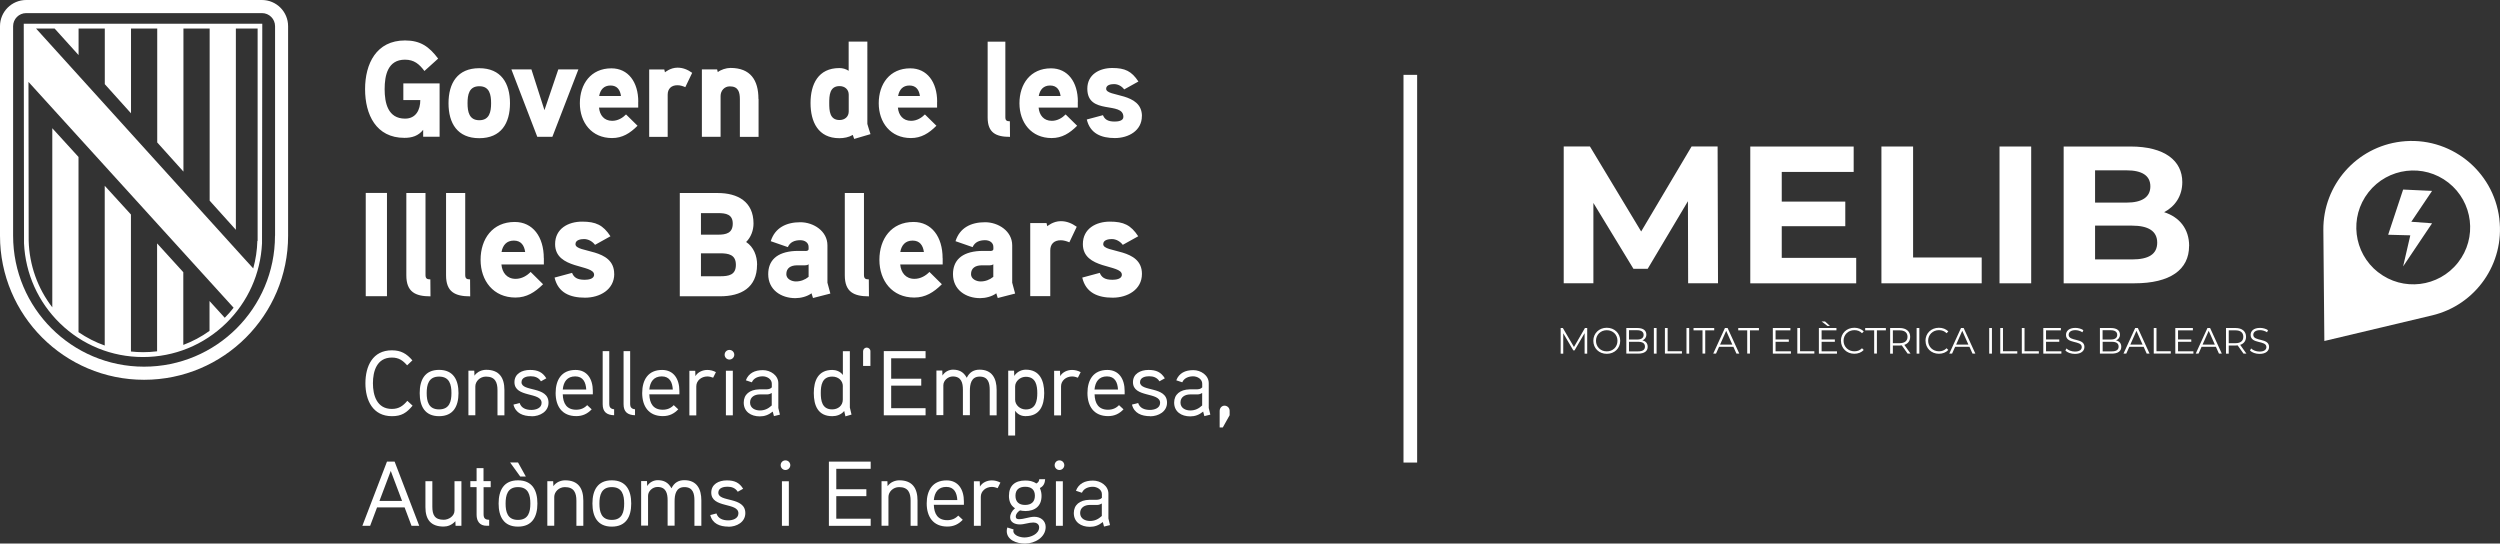 <?xml version="1.0" encoding="UTF-8"?>
<svg id="Capa_2" data-name="Capa 2" xmlns="http://www.w3.org/2000/svg" viewBox="0 0 375.74 81.69">
  <rect x="0" y="0" width="375.74" height="81.69" fill="#333333" stroke="none"/>
  <defs>
    <style>
      .cls-1 {
        fill: none;
      }

      .cls-2 {
        fill: #fff;
      }
    </style>
  </defs>
  <g id="Capa_1-2" data-name="Capa 1">
    <g>
      <g>
        <path class="cls-2" d="M253.72,42.58l-.03-12.34-6.05,10.16h-2.14l-6.02-9.9v12.07h-4.46v-20.56h3.94l7.7,12.78,7.58-12.78h3.91l.06,20.56h-4.46Z"/>
        <path class="cls-2" d="M278.98,38.76v3.82h-15.92v-20.56h15.54v3.82h-10.81v4.46h9.55v3.7h-9.55v4.76h11.19Z"/>
        <path class="cls-2" d="M282.77,22.02h4.76v16.68h10.31v3.88h-15.07v-20.56Z"/>
        <path class="cls-2" d="M300.52,22.02h4.76v20.56h-4.76v-20.56Z"/>
        <path class="cls-2" d="M329.01,36.97c0,3.55-2.82,5.61-8.22,5.61h-10.63v-20.56h10.05c5.14,0,7.78,2.14,7.78,5.35,0,2.06-1.06,3.64-2.73,4.52,2.29.73,3.76,2.5,3.76,5.08ZM314.88,25.6v4.85h4.73c2.32,0,3.58-.82,3.58-2.44s-1.26-2.41-3.58-2.41h-4.73ZM324.22,36.47c0-1.73-1.32-2.56-3.79-2.56h-5.55v5.08h5.55c2.47,0,3.79-.76,3.79-2.53Z"/>
      </g>
      <g>
        <path class="cls-2" d="M238.55,49.3v3.85h-.39v-3.08l-1.51,2.59h-.19l-1.51-2.57v3.06h-.39v-3.85h.33l1.67,2.85,1.65-2.85h.34Z"/>
        <path class="cls-2" d="M239.47,51.22c0-1.12.86-1.96,2.02-1.96s2.02.83,2.02,1.96-.86,1.96-2.02,1.96-2.02-.83-2.02-1.96ZM243.1,51.22c0-.92-.69-1.59-1.61-1.59s-1.62.68-1.62,1.59.69,1.59,1.62,1.59,1.61-.67,1.61-1.59Z"/>
        <path class="cls-2" d="M247.64,52.12c0,.65-.48,1.03-1.44,1.03h-1.77v-3.85h1.66c.86,0,1.35.36,1.35.99,0,.44-.24.73-.59.87.49.11.79.43.79.96ZM244.83,49.64v1.39h1.23c.62,0,.97-.24.97-.7s-.36-.7-.97-.7h-1.23ZM247.23,52.09c0-.5-.37-.72-1.04-.72h-1.36v1.44h1.36c.68,0,1.04-.22,1.04-.73Z"/>
        <path class="cls-2" d="M248.57,49.3h.41v3.85h-.41v-3.85Z"/>
        <path class="cls-2" d="M250.23,49.3h.41v3.49h2.15v.35h-2.56v-3.85Z"/>
        <path class="cls-2" d="M253.47,49.3h.41v3.85h-.41v-3.85Z"/>
        <path class="cls-2" d="M255.88,49.65h-1.35v-.35h3.11v.35h-1.35v3.49h-.41v-3.49Z"/>
        <path class="cls-2" d="M260.51,52.12h-2.14l-.46,1.03h-.42l1.76-3.85h.4l1.76,3.85h-.43l-.46-1.03ZM260.36,51.79l-.92-2.07-.92,2.07h1.85Z"/>
        <path class="cls-2" d="M262.6,49.65h-1.35v-.35h3.11v.35h-1.35v3.49h-.41v-3.49Z"/>
        <path class="cls-2" d="M269.17,52.8v.35h-2.72v-3.85h2.64v.35h-2.23v1.37h1.99v.35h-1.99v1.43h2.31Z"/>
        <path class="cls-2" d="M270.13,49.3h.41v3.49h2.15v.35h-2.56v-3.85Z"/>
        <path class="cls-2" d="M276.09,52.8v.35h-2.72v-3.85h2.64v.35h-2.23v1.37h1.99v.35h-1.99v1.43h2.31ZM274.66,48.99l-.89-.68h.52l.75.68h-.38Z"/>
        <path class="cls-2" d="M276.68,51.22c0-1.13.86-1.96,2.02-1.96.56,0,1.07.19,1.41.56l-.26.26c-.31-.32-.7-.46-1.14-.46-.93,0-1.63.68-1.63,1.59s.7,1.59,1.63,1.59c.44,0,.82-.14,1.14-.46l.26.26c-.34.37-.85.57-1.41.57-1.15,0-2.01-.83-2.01-1.96Z"/>
        <path class="cls-2" d="M281.68,49.65h-1.35v-.35h3.11v.35h-1.35v3.49h-.41v-3.49Z"/>
        <path class="cls-2" d="M286.71,53.15l-.88-1.24c-.1.01-.2.02-.31.02h-1.03v1.22h-.41v-3.85h1.44c.98,0,1.57.5,1.57,1.32,0,.6-.32,1.03-.88,1.21l.94,1.32h-.45ZM286.69,50.62c0-.62-.41-.97-1.18-.97h-1.02v1.93h1.02c.77,0,1.18-.36,1.18-.96Z"/>
        <path class="cls-2" d="M288.06,49.3h.41v3.85h-.41v-3.85Z"/>
        <path class="cls-2" d="M289.39,51.22c0-1.13.86-1.96,2.02-1.96.56,0,1.07.19,1.41.56l-.26.26c-.31-.32-.7-.46-1.14-.46-.93,0-1.63.68-1.63,1.59s.7,1.59,1.63,1.59c.44,0,.82-.14,1.14-.46l.26.26c-.34.37-.85.57-1.41.57-1.15,0-2.01-.83-2.01-1.96Z"/>
        <path class="cls-2" d="M295.99,52.12h-2.14l-.46,1.03h-.42l1.76-3.85h.4l1.76,3.85h-.43l-.46-1.03ZM295.84,51.79l-.92-2.07-.92,2.07h1.85Z"/>
        <path class="cls-2" d="M298.97,49.3h.41v3.85h-.41v-3.85Z"/>
        <path class="cls-2" d="M300.63,49.3h.41v3.49h2.15v.35h-2.56v-3.85Z"/>
        <path class="cls-2" d="M303.87,49.3h.41v3.49h2.15v.35h-2.56v-3.85Z"/>
        <path class="cls-2" d="M309.82,52.8v.35h-2.72v-3.85h2.64v.35h-2.23v1.37h1.99v.35h-1.99v1.43h2.31Z"/>
        <path class="cls-2" d="M310.42,52.68l.16-.31c.27.27.76.47,1.27.47.72,0,1.03-.3,1.03-.68,0-1.05-2.37-.41-2.37-1.83,0-.57.44-1.05,1.42-1.05.43,0,.88.13,1.19.34l-.14.32c-.33-.21-.71-.32-1.05-.32-.7,0-1.02.31-1.02.7,0,1.05,2.37.42,2.37,1.82,0,.57-.45,1.05-1.43,1.05-.58,0-1.14-.2-1.43-.5Z"/>
        <path class="cls-2" d="M318.82,52.12c0,.65-.48,1.03-1.44,1.03h-1.77v-3.85h1.66c.86,0,1.35.36,1.35.99,0,.44-.24.73-.59.87.49.11.79.43.79.96ZM316.01,49.64v1.39h1.23c.62,0,.97-.24.97-.7s-.36-.7-.97-.7h-1.23ZM318.42,52.09c0-.5-.37-.72-1.04-.72h-1.36v1.44h1.36c.68,0,1.04-.22,1.04-.73Z"/>
        <path class="cls-2" d="M322.17,52.12h-2.14l-.46,1.03h-.42l1.76-3.85h.4l1.76,3.85h-.43l-.46-1.03ZM322.02,51.79l-.92-2.07-.92,2.07h1.85Z"/>
        <path class="cls-2" d="M323.7,49.3h.41v3.49h2.15v.35h-2.56v-3.85Z"/>
        <path class="cls-2" d="M329.66,52.8v.35h-2.72v-3.85h2.64v.35h-2.23v1.37h1.99v.35h-1.99v1.43h2.31Z"/>
        <path class="cls-2" d="M333.03,52.12h-2.14l-.46,1.03h-.42l1.76-3.85h.4l1.76,3.85h-.43l-.46-1.03ZM332.88,51.79l-.92-2.07-.92,2.07h1.85Z"/>
        <path class="cls-2" d="M337.19,53.15l-.88-1.24c-.1.01-.2.02-.31.02h-1.03v1.22h-.41v-3.85h1.44c.98,0,1.57.5,1.57,1.32,0,.6-.32,1.03-.88,1.21l.94,1.32h-.45ZM337.16,50.62c0-.62-.41-.97-1.17-.97h-1.02v1.93h1.02c.77,0,1.17-.36,1.17-.96Z"/>
        <path class="cls-2" d="M338.17,52.68l.16-.31c.28.27.76.47,1.27.47.72,0,1.03-.3,1.03-.68,0-1.05-2.37-.41-2.37-1.83,0-.57.44-1.05,1.42-1.05.43,0,.88.13,1.19.34l-.14.32c-.33-.21-.71-.32-1.05-.32-.7,0-1.02.31-1.02.7,0,1.05,2.37.42,2.37,1.82,0,.57-.45,1.05-1.43,1.05-.58,0-1.14-.2-1.43-.5Z"/>
      </g>
      <polygon class="cls-2" points="361.18 28.49 365.53 28.69 362.41 33.33 365.53 33.56 361.18 40.04 362.26 35.37 358.93 35.28 361.18 28.49"/>
      <path class="cls-2" d="M375.64,32.9v-.03c-.44-3.63-2.31-6.74-4.97-8.84-2.67-2.1-6.15-3.19-9.8-2.75h0c-6.71.81-11.74,6.53-11.68,13.29l.15,16.64v.04s16.2-3.85,16.2-3.85c6.56-1.56,10.91-7.8,10.1-14.5ZM357.42,40.92s0,0,0,0c-3.72-2.92-4.37-8.3-1.45-12.02s8.3-4.37,12.02-1.45c0,0,0,0,0,0,3.71,2.92,4.36,8.3,1.44,12.01-2.92,3.72-8.29,4.37-12.01,1.45Z"/>
    </g>
    <rect class="cls-2" x="210.94" y="11.25" width="2.05" height="58.27"/>
    <path class="cls-2" d="M60.62,12.54v2.5h2.55c0,1.45-.64,2.79-2.29,2.79-2.58,0-3.07-2.36-3.07-4.43s.47-4.43,3.05-4.43c1.38,0,2.14.65,2.93,1.7l2.06-1.86c-1.36-1.81-2.66-2.73-4.98-2.73-4.31,0-6,3.5-6,7.32s1.65,7.32,5.91,7.32c1.13,0,2.1-.29,2.82-1.21v1.04h2.47v-8.01h-5.46ZM76.65,15.52c0-3.01-1.34-5.27-4.62-5.27s-4.62,2.26-4.62,5.27,1.34,5.25,4.62,5.25,4.62-2.24,4.62-5.25M73.81,15.52c0,1.27-.24,2.55-1.77,2.55s-1.77-1.27-1.77-2.55.22-2.56,1.77-2.56,1.77,1.29,1.77,2.56M83.91,10.43l-2.08,6.13-1.96-6.13h-3.01l3.89,10.13h2.27l3.91-10.13h-3.03ZM95.93,15.29c0-2.97-1.52-5.02-4.04-5.02-3.09,0-4.74,2.36-4.74,5.25s1.77,5.23,4.84,5.23c1.55,0,2.7-.72,3.83-1.85l-1.73-1.7c-.5.51-1.22.96-2.08.96-1.22,0-1.88-.86-1.98-1.99h5.89v-.88h0ZM90.05,14.43c.17-.94.7-1.58,1.71-1.58s1.45.68,1.57,1.58h-3.28ZM104.04,10.95c-.72-.51-1.42-.78-2.22-.78-1.07,0-1.88.7-1.88.7l-.1-.43h-2.27v10.13h2.78v-6.34c0-.86.52-1.42,1.46-1.42.4,0,.81.12,1.19.29l1.03-2.15ZM113.99,14.86c0-2.81-1.19-4.65-4.2-4.65-.66,0-1.46.27-1.91.63l-.1-.41h-2.29v10.13h2.81v-6.13c0-.8.58-1.45,1.38-1.45,1.28,0,1.52.84,1.52,1.95v5.64h2.81v-5.7h-.01ZM130.83,20.15c-.04-.14-.47-1.45-.47-1.52V6.25h-2.81v4.39c-.45-.29-.91-.41-1.4-.41-3.17,0-4.33,2.42-4.33,5.25s1.14,5.29,4.33,5.29c.7,0,1.42-.14,2.02-.49l.21.6,2.45-.72h0ZM127.56,16.75c0,.8-.6,1.29-1.38,1.29-1.5,0-1.55-1.43-1.55-2.54s.04-2.56,1.55-2.56c.78,0,1.38.49,1.38,1.29v2.52h0ZM140.85,15.29c0-2.97-1.52-5.02-4.04-5.02-3.09,0-4.74,2.36-4.74,5.25s1.77,5.23,4.84,5.23c1.55,0,2.7-.72,3.83-1.85l-1.73-1.7c-.5.51-1.22.96-2.08.96-1.22,0-1.88-.86-1.98-1.99h5.89v-.88h0ZM134.98,14.43c.17-.94.7-1.58,1.71-1.58s1.45.68,1.57,1.58h-3.28ZM151.78,18.23c-.47,0-.68-.12-.68-.61V6.26h-2.66v11.4c0,2.29,1.24,2.91,3.36,2.91l-.02-2.34h0ZM162,15.29c0-2.97-1.52-5.02-4.04-5.02-3.09,0-4.74,2.36-4.74,5.25s1.77,5.23,4.84,5.23c1.55,0,2.7-.72,3.83-1.85l-1.73-1.7c-.5.51-1.22.96-2.08.96-1.22,0-1.88-.86-1.98-1.99h5.89v-.88h0ZM156.12,14.43c.17-.94.7-1.58,1.71-1.58s1.45.68,1.57,1.58h-3.28ZM171.63,17.46c0-3.65-5.38-2.83-5.38-4.12,0-.6.76-.7,1.19-.7.6,0,1.17.32,1.52.8l2.14-1.19c-1.03-1.56-2.02-2.03-3.93-2.03s-3.75.96-3.75,3.11c0,4.04,5.42,1.83,5.42,4.24,0,.62-.86.7-1.32.7-1.05,0-1.5-.35-1.75-.96l-2.43.65c.5,2.11,2.17,2.79,4.22,2.79s4.06-1.11,4.06-3.3"/>
    <path class="cls-2" d="M58.16,29h-3.19v15.52h3.19v-15.52ZM64.68,41.99c-.51,0-.73-.13-.73-.67v-12.31h-2.88v12.37c0,2.49,1.34,3.16,3.63,3.16l-.02-2.53h0ZM70.65,41.99c-.51,0-.73-.13-.73-.67v-12.31h-2.88v12.37c0,2.49,1.34,3.16,3.63,3.16l-.02-2.53h0ZM81.73,38.81c0-3.22-1.65-5.45-4.37-5.45-3.34,0-5.13,2.55-5.13,5.69s1.92,5.67,5.24,5.67c1.68,0,2.92-.78,4.15-2l-1.87-1.85c-.53.55-1.32,1.04-2.25,1.04-1.32,0-2.03-.94-2.14-2.16h6.38v-.96h0ZM75.38,37.87c.18-1.02.76-1.71,1.85-1.71s1.56.73,1.7,1.71h-3.55ZM92.31,41.16c0-3.96-5.82-3.07-5.82-4.47,0-.65.83-.76,1.29-.76.65,0,1.27.36,1.65.87l2.32-1.29c-1.11-1.69-2.19-2.2-4.26-2.2s-4.06,1.04-4.06,3.38c0,3.85,5.86,3,5.86,4.6,0,.67-.94.76-1.42.76-1.14,0-1.63-.37-1.89-1.04l-2.63.71c.53,2.29,2.34,3.02,4.57,3.02s4.4-1.2,4.4-3.58M113.79,39.79c0-1.34-.51-2.67-1.65-3.42.73-.71,1.11-1.76,1.11-2.78,0-3.29-2.39-4.58-5.37-4.58h-5.71v15.52h6.06c3.14,0,5.55-1.29,5.55-4.73M110.13,33.6c0,1.45-1.01,1.67-2.21,1.67h-2.57v-3.24h2.57c1.18,0,2.21.18,2.21,1.58M110.6,39.81c0,1.53-1.09,1.71-2.37,1.71h-2.88v-3.45h2.88c1.27,0,2.37.2,2.37,1.73M124.36,42.45v-5.58c0-2.14-2.09-3.47-4.08-3.47-2.11,0-3.81.84-4.44,2.85l2.57.89c.33-.76,1.03-1.04,1.87-1.04.69,0,1.25.37,1.25,1.02v.31c0,.13-.09.27-.38.29,0,0-.94-.02-1.68,0-2.79.16-4.01,1.49-4.01,3.49,0,2.34,1.92,3.6,4.08,3.6.81,0,1.78-.24,2.43-.73l.22.71,2.61-.67-.45-1.67h0ZM121.53,41.61c-.56.45-1.2.69-1.92.69-.6,0-1.43-.35-1.43-1.09,0-.96.71-1.31,1.54-1.33h1.25c.22,0,.4-.04.56-.16v1.89h0ZM130.58,41.99c-.51,0-.73-.13-.73-.67v-12.31h-2.88v12.37c0,2.49,1.34,3.16,3.63,3.16l-.02-2.53h0ZM141.67,38.81c0-3.22-1.65-5.45-4.37-5.45-3.34,0-5.13,2.55-5.13,5.69s1.92,5.67,5.24,5.67c1.68,0,2.92-.78,4.15-2l-1.87-1.85c-.53.55-1.32,1.04-2.25,1.04-1.32,0-2.03-.94-2.14-2.16h6.38v-.96h0ZM135.31,37.87c.18-1.02.76-1.71,1.85-1.71s1.56.73,1.7,1.71h-3.55ZM152.13,42.45v-5.58c0-2.14-2.09-3.47-4.08-3.47-2.12,0-3.81.84-4.44,2.85l2.57.89c.33-.76,1.03-1.04,1.87-1.04.69,0,1.25.37,1.25,1.02v.31c0,.13-.09.27-.38.29,0,0-.94-.02-1.68,0-2.79.16-4.01,1.49-4.01,3.49,0,2.34,1.92,3.6,4.08,3.6.81,0,1.78-.24,2.43-.73l.22.71,2.61-.67-.45-1.67h0ZM149.29,41.61c-.56.45-1.2.69-1.92.69-.6,0-1.43-.35-1.43-1.09,0-.96.71-1.31,1.54-1.33h1.25c.22,0,.4-.04.56-.16v1.89h0ZM161.84,34.09c-.78-.55-1.54-.85-2.41-.85-1.16,0-2.03.76-2.03.76l-.11-.47h-2.45v10.98h3.01v-6.87c0-.94.55-1.53,1.58-1.53.42,0,.87.13,1.29.31l1.11-2.34h0ZM171.63,41.16c0-3.96-5.82-3.07-5.82-4.47,0-.65.83-.76,1.29-.76.65,0,1.27.36,1.65.87l2.32-1.29c-1.11-1.69-2.19-2.2-4.26-2.2s-4.06,1.04-4.06,3.38c0,3.85,5.86,3,5.86,4.6,0,.67-.94.76-1.42.76-1.14,0-1.63-.37-1.9-1.04l-2.63.71c.53,2.29,2.35,3.02,4.57,3.02s4.4-1.2,4.4-3.58"/>
    <rect class="cls-1" x="54.33" y="50.68" width="132.05" height="28.72"/>
    <path class="cls-2" d="M62.01,60.97c-.91,1.08-1.65,1.58-3.1,1.58-2.88,0-3.99-2.38-3.99-4.95s1.09-4.95,3.97-4.95c1.38,0,2.22.5,3.09,1.51l-.79.75c-.63-.72-1.24-1.17-2.29-1.17-2.27,0-2.85,2.06-2.85,3.86s.58,3.86,2.85,3.86c1.06,0,1.69-.47,2.32-1.22l.79.73Z"/>
    <path class="cls-2" d="M65.99,62.55c-2.14,0-2.91-1.5-2.91-3.47s.76-3.49,2.91-3.49,2.92,1.51,2.92,3.49-.78,3.47-2.92,3.47ZM65.99,56.6c-1.58,0-1.86,1.23-1.86,2.47s.27,2.46,1.86,2.46,1.86-1.22,1.86-2.46-.27-2.47-1.86-2.47Z"/>
    <path class="cls-2" d="M75.81,62.42h-1.04v-3.78c0-1.17-.35-2.04-1.73-2.04-.91,0-1.6.73-1.6,1.47v4.34h-1.04v-6.7h.88l.03.75c.43-.63,1.17-.88,1.77-.88,1.96,0,2.73,1.2,2.73,3.04v3.81h0Z"/>
    <path class="cls-2" d="M79.9,62.55c-1.3,0-2.41-.45-2.73-1.74l.93-.24c.24.76.94,1.04,1.78,1.04.63,0,1.52-.25,1.52-1.06,0-1.68-4.08-.73-4.08-3.11,0-1.27,1.12-1.84,2.34-1.84,1.14,0,1.87.32,2.45,1.26l-.81.45c-.36-.57-.91-.76-1.55-.76-.51,0-1.37.14-1.37.9,0,1.47,4.06.55,4.06,3.07,0,1.35-1.29,2.05-2.55,2.05h0Z"/>
    <path class="cls-2" d="M89.09,59.27h-4.51c.04,1.35.58,2.31,2.02,2.31.69,0,1.24-.25,1.65-.69l.68.63c-.63.66-1.35,1.02-2.32,1.02-2.13,0-3.1-1.48-3.1-3.47s.9-3.47,2.99-3.47c1.74,0,2.6,1.35,2.6,3.17v.5h0ZM88.11,58.55c-.06-1.09-.47-1.98-1.66-1.98s-1.76.79-1.87,1.98h3.53Z"/>
    <path class="cls-2" d="M92.32,62.41c-1.17-.03-1.74-.53-1.74-1.66v-7.98h.99v7.98c0,.39.17.72.73.76v.9s.01,0,.01,0Z"/>
    <path class="cls-2" d="M95.46,62.41c-1.17-.03-1.74-.53-1.74-1.66v-7.98h.99v7.98c0,.39.17.72.73.76v.9s.01,0,.01,0Z"/>
    <path class="cls-2" d="M102.1,59.27h-4.51c.04,1.35.58,2.31,2.02,2.31.69,0,1.24-.25,1.65-.69l.68.63c-.63.66-1.35,1.02-2.32,1.02-2.13,0-3.1-1.48-3.1-3.47s.9-3.47,2.99-3.47c1.74,0,2.6,1.35,2.6,3.17v.5h0ZM101.12,58.55c-.06-1.09-.47-1.98-1.66-1.98s-1.76.79-1.87,1.98h3.53Z"/>
    <path class="cls-2" d="M107.19,56.77c-.27-.11-.58-.19-.88-.19-.9,0-1.66.63-1.66,1.48v4.37h-1.04v-6.7h.88l.03.8c.35-.61,1.09-.93,1.78-.93.45,0,.88.11,1.3.33l-.42.84h0Z"/>
    <path class="cls-2" d="M109.63,54.04c-.4,0-.72-.33-.72-.72,0-.42.32-.73.72-.73s.73.32.73.73c0,.39-.33.72-.73.72ZM110.14,62.42h-1.04v-6.7h1.04v6.7Z"/>
    <path class="cls-2" d="M117.22,62.32l-.9.22-.18-.68c-.63.51-1.24.72-1.95.72-1.32,0-2.41-.7-2.41-2.07,0-1.22.88-1.95,2.32-1.99.21-.01,1.04,0,1.04,0,.3-.01.63-.04.86-.3v-.55c0-.7-.73-1.11-1.37-1.11s-1.35.24-1.63.9l-.9-.3c.42-1.09,1.35-1.53,2.56-1.53,1.14,0,2.32.78,2.32,1.96v3.73l.24,1.01h0ZM116,59.06c-.37.21-.53.22-.81.22h-1.02c-.72.01-1.44.36-1.44,1.22s.79,1.19,1.48,1.19,1.24-.25,1.78-.75v-1.88Z"/>
    <path class="cls-2" d="M127.06,62.56l-.18-.79c-.47.58-1.17.78-1.8.78-2.13,0-2.77-1.59-2.77-3.48s.68-3.47,2.78-3.47c.51,0,1.19.19,1.59.76v-3.58h1.05v8.47s.24,1.02.25,1.06l-.93.27h0ZM126.68,58.07c0-.9-.72-1.47-1.59-1.47-1.55,0-1.73,1.33-1.73,2.46s.18,2.47,1.71,2.47c.87,0,1.6-.55,1.6-1.47v-2.01h0Z"/>
    <path class="cls-2" d="M130.83,55h-1.11v-2.22c0-.29.25-.54.55-.54s.55.25.55.54v2.22h0Z"/>
    <path class="cls-2" d="M139.11,62.42h-6.28v-9.65h6.28v1.08h-5.17v3.07h4.52v1.04h-4.52v3.39h5.17v1.08Z"/>
    <path class="cls-2" d="M149.8,62.42h-1.05v-3.81c0-1.02-.21-2.01-1.51-2.01s-1.47,1.19-1.47,2.14v3.66h-1.05v-3.81c0-1.02-.22-2.01-1.52-2.01-.72,0-1.42.61-1.42,1.33v4.48h-1.04v-6.7h.88l.03.75c.39-.63,1.05-.88,1.58-.88.9,0,1.58.32,2.07,1.22.42-.87,1.09-1.22,1.93-1.22,1.86,0,2.56,1.3,2.56,3.04v3.81h0Z"/>
    <path class="cls-2" d="M154.17,62.55c-.53,0-1.15-.17-1.6-.81v3.72h-1.04v-9.75h.88l.03.79c.45-.69,1.17-.94,1.74-.94,2.1,0,2.76,1.66,2.76,3.52s-.66,3.46-2.77,3.46h0ZM154.17,56.63c-.86,0-1.6.7-1.6,1.45v1.99c0,.79.73,1.47,1.6,1.47,1.53,0,1.73-1.35,1.73-2.45s-.19-2.46-1.73-2.46h0Z"/>
    <path class="cls-2" d="M162.01,56.77c-.27-.11-.58-.19-.88-.19-.9,0-1.66.63-1.66,1.48v4.37h-1.04v-6.7h.88l.03.8c.35-.61,1.09-.93,1.78-.93.45,0,.88.11,1.3.33l-.42.84h0Z"/>
    <path class="cls-2" d="M169.02,59.27h-4.51c.04,1.35.58,2.31,2.02,2.31.69,0,1.24-.25,1.65-.69l.68.63c-.63.66-1.35,1.02-2.32,1.02-2.13,0-3.1-1.48-3.1-3.47s.9-3.47,2.99-3.47c1.74,0,2.6,1.35,2.6,3.17v.5h0ZM168.03,58.55c-.06-1.09-.47-1.98-1.66-1.98s-1.76.79-1.87,1.98h3.53Z"/>
    <path class="cls-2" d="M172.86,62.55c-1.3,0-2.41-.45-2.73-1.74l.93-.24c.24.76.94,1.04,1.78,1.04.63,0,1.52-.25,1.52-1.06,0-1.68-4.08-.73-4.08-3.11,0-1.27,1.12-1.84,2.34-1.84,1.14,0,1.87.32,2.45,1.26l-.81.45c-.36-.57-.91-.76-1.55-.76-.51,0-1.37.14-1.37.9,0,1.47,4.06.55,4.06,3.07,0,1.35-1.29,2.05-2.55,2.05h0Z"/>
    <path class="cls-2" d="M181.91,62.32l-.9.22-.18-.68c-.63.51-1.24.72-1.95.72-1.32,0-2.41-.7-2.41-2.07,0-1.22.88-1.95,2.32-1.99.21-.01,1.04,0,1.04,0,.3-.01.63-.04.86-.3v-.55c0-.7-.73-1.11-1.37-1.11s-1.35.24-1.63.9l-.9-.3c.42-1.09,1.35-1.53,2.56-1.53,1.14,0,2.32.78,2.32,1.96v3.73l.24,1.01h0ZM180.69,59.06c-.37.21-.53.22-.81.22h-1.02c-.72.01-1.44.36-1.44,1.22s.79,1.19,1.48,1.19,1.24-.25,1.78-.75v-1.88Z"/>
    <path class="cls-2" d="M184.8,62.42l-1.02,1.83h-.47v-2.5c0-.43.33-.78.72-.78.45,0,.78.35.78.78v.68h0Z"/>
    <path class="cls-2" d="M63.02,79.03h-1.17l-1.04-2.77h-4.14l-1.04,2.77h-1.17l3.7-9.65h1.15l3.7,9.65h0ZM60.43,75.29l-1.7-4.51-1.7,4.51h3.4Z"/>
    <path class="cls-2" d="M69.35,79.03h-.88l-.03-.7c-.54.6-1.19.81-1.76.81-1.92,0-2.74-1.04-2.74-2.92v-3.9h1.04v3.84c0,1.19.33,1.96,1.71,1.96.73,0,1.62-.53,1.62-1.38v-4.42h1.04v6.7h0Z"/>
    <path class="cls-2" d="M73.76,73.22h-1.08v4.06c0,.63.24.83.84.84v.9h-.39c-1.04,0-1.5-.7-1.5-1.66v-4.15h-.94v-.9h.94v-1.95h1.04v1.95h1.08v.9h0Z"/>
    <path class="cls-2" d="M77.85,79.15c-2.14,0-2.91-1.5-2.91-3.47s.76-3.49,2.91-3.49,2.92,1.51,2.92,3.49-.78,3.47-2.92,3.47ZM77.85,73.21c-1.58,0-1.86,1.23-1.86,2.47s.27,2.46,1.86,2.46,1.86-1.22,1.86-2.46-.27-2.47-1.86-2.47ZM79.02,71.62h-.83l-1.52-2.11h1.19l1.17,2.11Z"/>
    <path class="cls-2" d="M87.67,79.03h-1.04v-3.78c0-1.17-.35-2.04-1.73-2.04-.91,0-1.6.73-1.6,1.47v4.34h-1.04v-6.7h.88l.03.75c.43-.63,1.17-.88,1.77-.88,1.96,0,2.73,1.2,2.73,3.04v3.81h0Z"/>
    <path class="cls-2" d="M91.95,79.15c-2.14,0-2.91-1.5-2.91-3.47s.76-3.49,2.91-3.49,2.92,1.51,2.92,3.49-.78,3.47-2.92,3.47ZM91.95,73.21c-1.58,0-1.86,1.23-1.86,2.47s.27,2.46,1.86,2.46,1.86-1.22,1.86-2.46-.27-2.47-1.86-2.47Z"/>
    <path class="cls-2" d="M105.42,79.03h-1.05v-3.81c0-1.02-.21-2.01-1.51-2.01s-1.47,1.19-1.47,2.14v3.66h-1.05v-3.81c0-1.02-.22-2.01-1.52-2.01-.72,0-1.42.61-1.42,1.33v4.48h-1.04v-6.7h.88l.03.75c.39-.63,1.05-.88,1.58-.88.9,0,1.58.32,2.07,1.22.42-.87,1.09-1.22,1.93-1.22,1.86,0,2.56,1.3,2.56,3.04v3.81h0Z"/>
    <path class="cls-2" d="M109.48,79.15c-1.3,0-2.41-.45-2.73-1.74l.93-.24c.24.76.94,1.04,1.78,1.04.63,0,1.52-.25,1.52-1.06,0-1.68-4.08-.73-4.08-3.11,0-1.27,1.12-1.84,2.34-1.84,1.14,0,1.87.32,2.45,1.26l-.81.45c-.36-.57-.91-.76-1.55-.76-.51,0-1.37.14-1.37.9,0,1.47,4.06.55,4.06,3.07,0,1.35-1.29,2.05-2.55,2.05h0Z"/>
    <path class="cls-2" d="M118.05,70.64c-.4,0-.72-.33-.72-.72,0-.42.32-.73.72-.73s.73.32.73.73c0,.39-.33.72-.73.72ZM118.56,79.03h-1.04v-6.7h1.04v6.7Z"/>
    <path class="cls-2" d="M130.86,79.03h-6.28v-9.65h6.28v1.08h-5.17v3.07h4.52v1.04h-4.52v3.39h5.17v1.08Z"/>
    <path class="cls-2" d="M137.9,79.03h-1.04v-3.78c0-1.17-.35-2.04-1.73-2.04-.91,0-1.6.73-1.6,1.47v4.34h-1.04v-6.7h.88l.03.75c.43-.63,1.17-.88,1.77-.88,1.96,0,2.73,1.2,2.73,3.04v3.81h0Z"/>
    <path class="cls-2" d="M144.86,75.87h-4.51c.04,1.35.58,2.31,2.02,2.31.69,0,1.24-.25,1.65-.69l.68.63c-.63.66-1.35,1.02-2.32,1.02-2.13,0-3.1-1.48-3.1-3.47s.9-3.47,2.99-3.47c1.74,0,2.6,1.35,2.6,3.17v.5h0ZM143.88,75.16c-.06-1.09-.47-1.98-1.66-1.98s-1.76.79-1.87,1.98h3.53Z"/>
    <path class="cls-2" d="M149.95,73.37c-.27-.11-.58-.19-.88-.19-.9,0-1.66.63-1.66,1.48v4.37h-1.04v-6.7h.88l.03.8c.35-.61,1.09-.93,1.78-.93.45,0,.88.11,1.3.33l-.42.84h0Z"/>
    <path class="cls-2" d="M154.06,76.8c-.27,0-.47-.03-.76-.09-.33.21-.63.53-.63.93,0,.33.25.39.48.39.79,0,1.53-.36,2.31-.36.96,0,1.7.6,1.7,1.53,0,1.56-1.63,2.5-3.11,2.5-1.24,0-2.74-.53-2.74-1.89,0-.17.03-.36.09-.53l.93.29c-.01.07-.03.14-.03.22,0,.68,1.01.99,1.68.99.91,0,2.2-.51,2.2-1.53,0-.5-.45-.72-.86-.72-.7,0-1.35.29-2.05.29-.73,0-1.45-.32-1.45-1.06,0-.47.25-.97.73-1.37-.69-.43-.91-1.15-.91-1.86,0-1.55.91-2.31,2.45-2.31.58,0,1.17.09,1.66.45.29-.14.43-.36.45-.65h.88c-.03.53-.19,1.04-.79,1.33.19.45.25.81.25,1.19,0,1.51-.96,2.27-2.47,2.27h0ZM154.09,73.16c-.9,0-1.47.42-1.47,1.35s.54,1.38,1.45,1.38,1.47-.45,1.47-1.38-.55-1.35-1.45-1.35Z"/>
    <path class="cls-2" d="M159.23,70.64c-.4,0-.72-.33-.72-.72,0-.42.32-.73.72-.73s.73.32.73.73c0,.39-.33.72-.73.72ZM159.74,79.03h-1.04v-6.7h1.04v6.7Z"/>
    <path class="cls-2" d="M166.83,78.92l-.9.22-.18-.68c-.63.51-1.24.72-1.95.72-1.32,0-2.41-.7-2.41-2.07,0-1.22.88-1.95,2.32-1.99.21-.01,1.04,0,1.04,0,.3-.01.63-.04.86-.3v-.55c0-.7-.73-1.11-1.37-1.11s-1.35.24-1.63.9l-.9-.3c.42-1.09,1.35-1.53,2.56-1.53,1.14,0,2.32.78,2.32,1.96v3.73l.24,1.01h0ZM165.61,75.67c-.37.21-.53.22-.81.22h-1.02c-.72.01-1.44.36-1.44,1.22s.79,1.19,1.48,1.19,1.24-.25,1.78-.75v-1.88Z"/>
    <g>
      <path class="cls-2" d="M41.33,35.43c0,10.87-8.81,19.68-19.68,19.68S1.97,46.29,1.97,35.43V3.94c0-1.09.88-1.97,1.97-1.97h35.43c1.09,0,1.97.88,1.97,1.97v31.49h0ZM39.36,0H3.94C1.76,0,0,1.76,0,3.94v31.49c0,11.95,9.69,21.65,21.65,21.65s21.65-9.7,21.65-21.65V3.94c0-2.18-1.76-3.94-3.94-3.94"/>
      <path class="cls-2" d="M38.68,36.21c-.04,1.41-.25,2.8-.62,4.13l-1.63-1.79L5.42,4.29h2.79l3.6,3.99v-3.99h3.94v8.36l3.94,4.38V4.29h3.94v17.12l3.94,4.38V4.29h3.94v25.87l3.94,4.38V4.29h3.27v31.92ZM4.31,12.34c3.44,3.79,30.32,33.38,30.32,33.38l.48.53c-.41.53-.85,1.03-1.33,1.51l-2.29-2.52v4.49c-1.22.88-2.54,1.58-3.94,2.11v-10.93l-3.94-4.33v16.22c-.69.09-1.4.13-2.11.13-.62,0-1.22-.04-1.82-.1v-20.59l-3.94-4.32v24.01c-1.39-.49-2.71-1.17-3.94-2.01v-26.33l-3.94-4.32v26.92c-2.21-2.87-3.45-6.34-3.55-10.01l-.03-23.86ZM39.43,3.57H3.57l.04,33.01c.21,4.55,2.12,8.8,5.38,11.99,3.36,3.28,7.8,5.09,12.5,5.09s9.14-1.81,12.5-5.09c3.27-3.19,5.17-7.44,5.39-11.99l.04-33.01Z"/>
    </g>
  </g>
</svg>